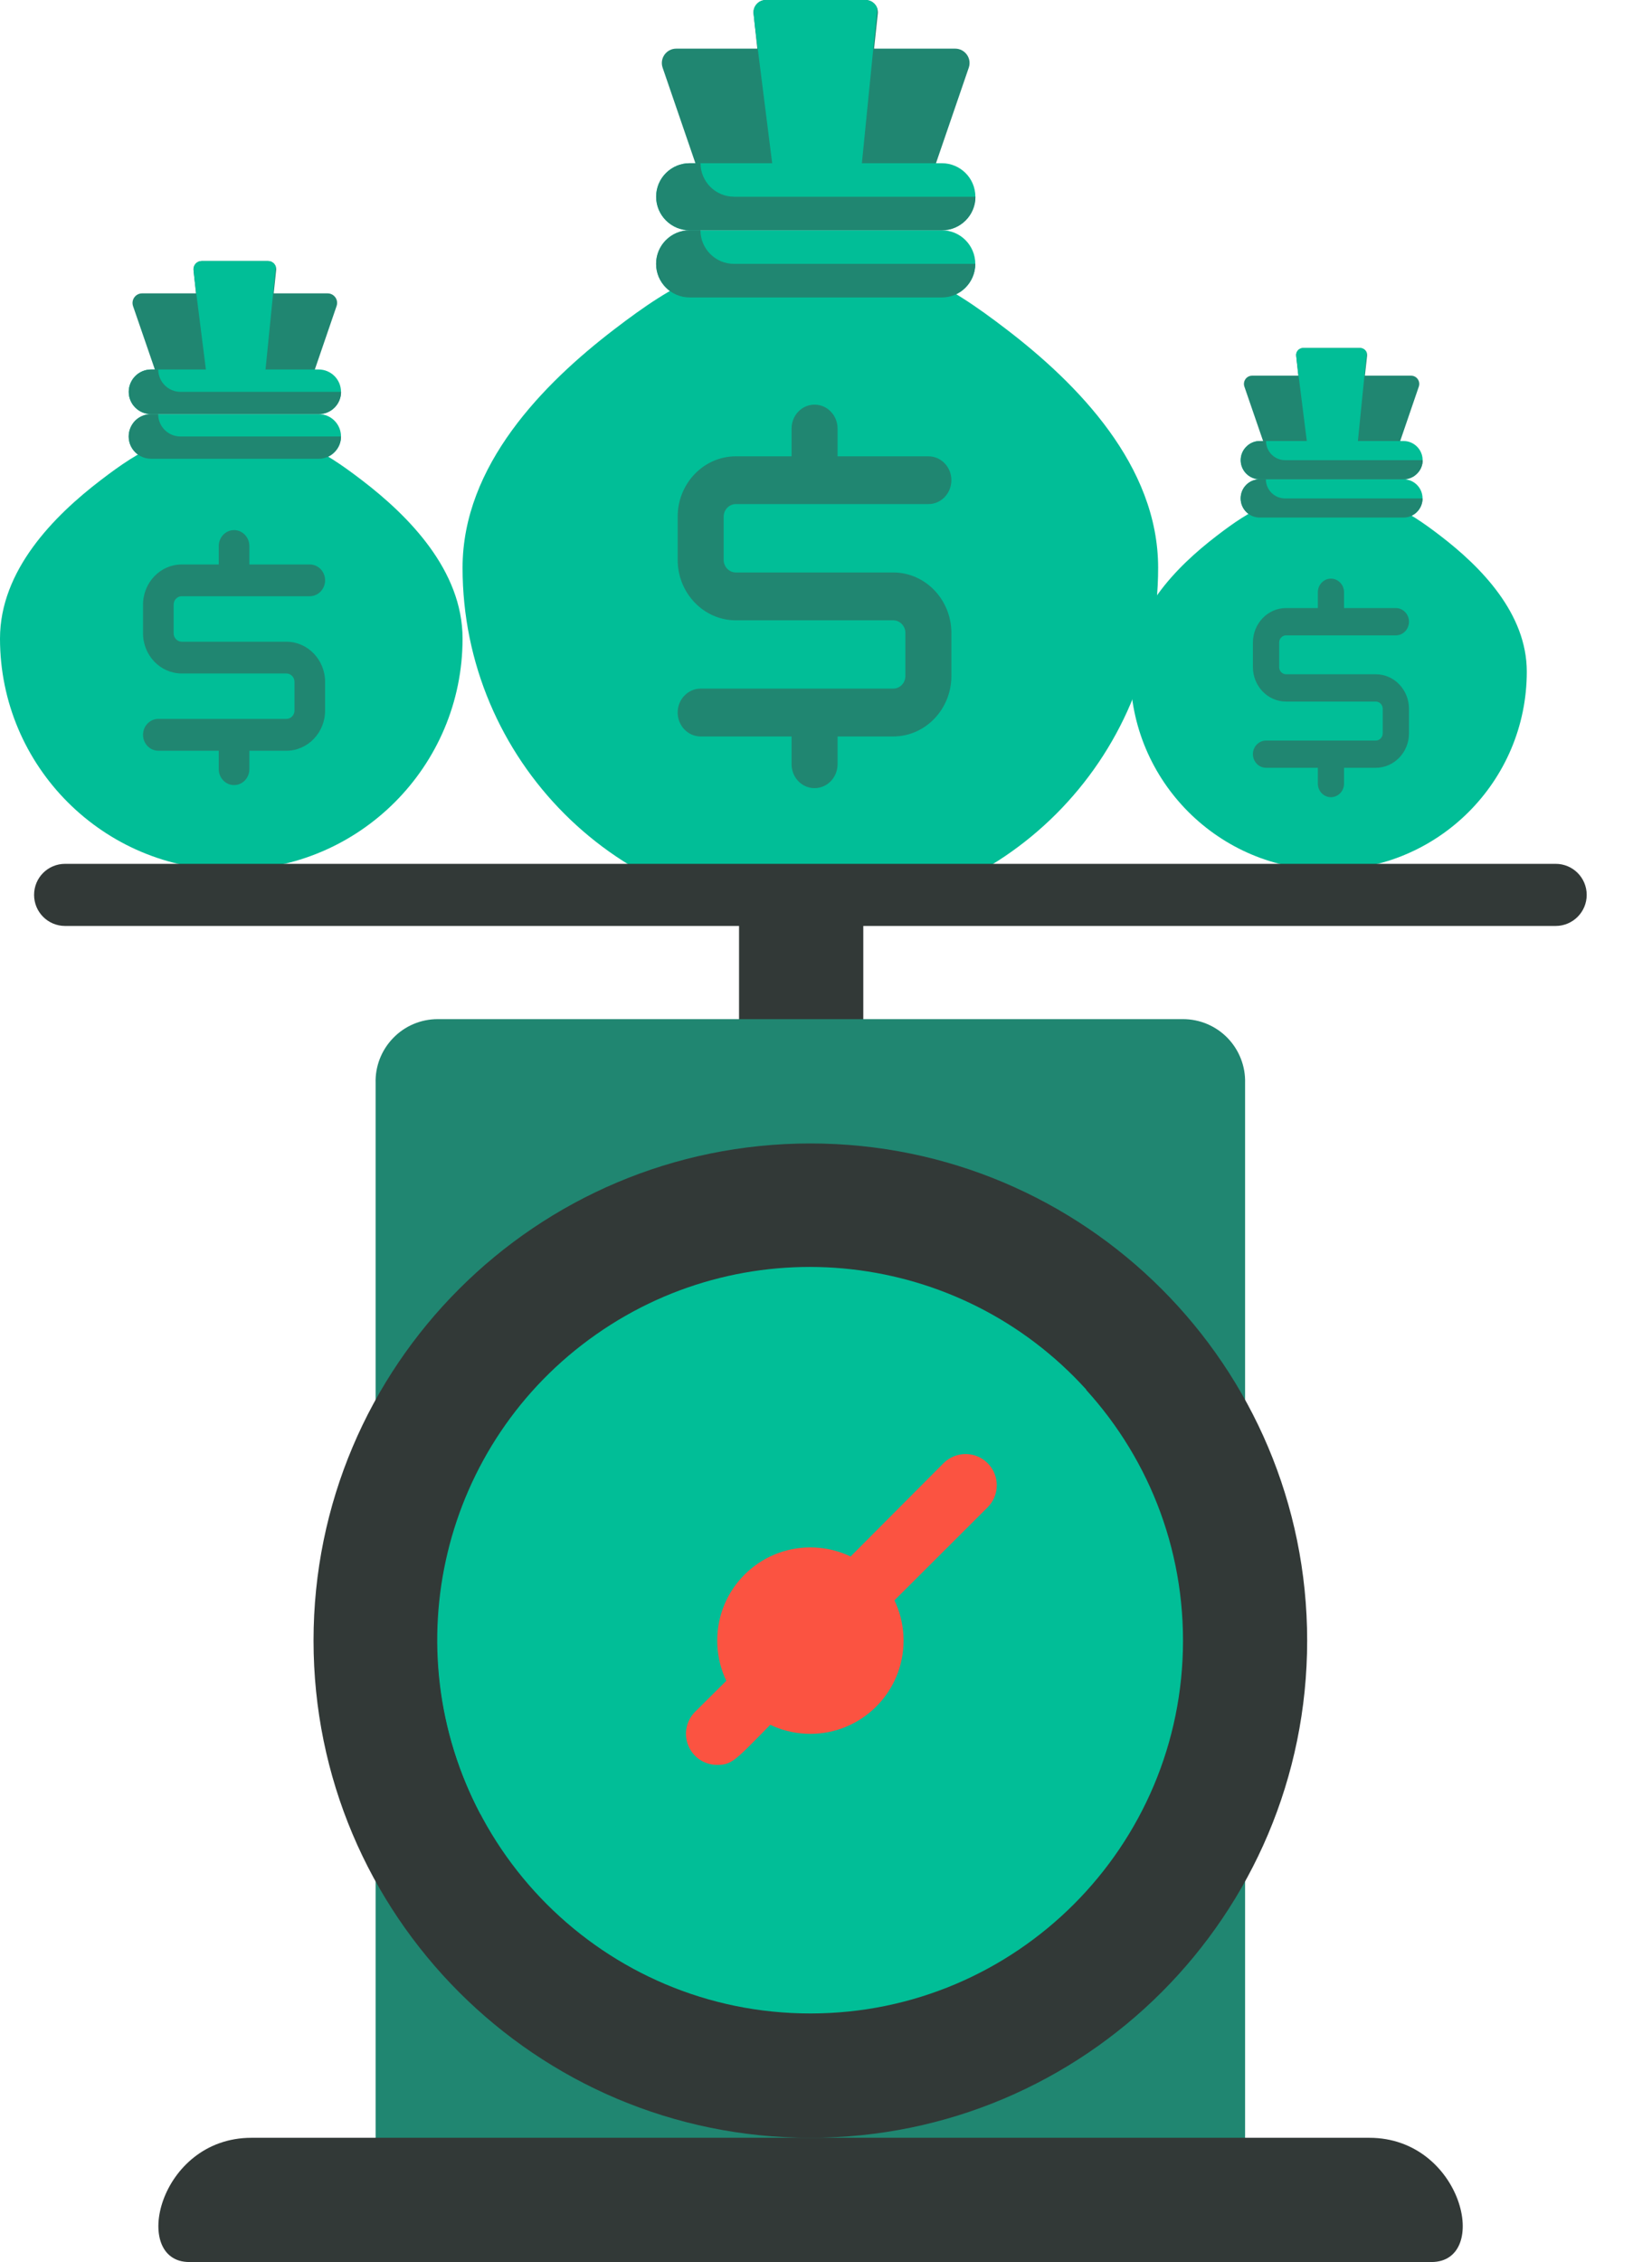 <?xml version="1.0" encoding="UTF-8"?> <svg xmlns="http://www.w3.org/2000/svg" width="19" height="26" viewBox="0 0 19 26" fill="none"><path d="M13.32 6.526C13.32 8.735 11.529 10.526 9.32 10.526C7.111 10.526 5.32 8.735 5.32 6.526C5.32 5.349 6.25 4.41 7.06 3.789C7.769 3.246 8.288 2.947 9.32 2.947C10.352 2.947 10.871 3.246 11.58 3.789C12.39 4.41 13.32 5.349 13.32 6.526Z" fill="#01BE97"></path><path d="M10.985 0.559H10.059L10.053 0.558L10.096 0.157C10.105 0.073 10.039 0 9.955 0H8.808C8.724 0 8.658 0.073 8.667 0.157L8.71 0.558L8.704 0.559H7.778C7.664 0.559 7.584 0.671 7.621 0.778L7.998 1.876V2.114H10.755L10.765 1.876L11.142 0.778C11.179 0.671 11.099 0.559 10.985 0.559Z" fill="#208671"></path><path d="M10.09 0.097C10.072 0.041 10.018 0 9.955 0H8.808C8.724 0 8.658 0.073 8.667 0.157L8.681 0.29L8.911 2.114H9.889L10.09 0.097Z" fill="#01BE97"></path><path d="M10.832 1.876C11.045 1.876 11.218 2.048 11.218 2.261C11.218 2.368 11.175 2.464 11.105 2.534C11.035 2.604 10.938 2.647 10.832 2.647H7.932C7.719 2.647 7.546 2.474 7.546 2.261C7.546 2.155 7.589 2.058 7.659 1.989C7.729 1.919 7.826 1.876 7.932 1.876H7.999H8.831H9.933H10.765H10.832V1.876Z" fill="#01BE97"></path><path d="M10.832 2.647C11.045 2.647 11.217 2.82 11.217 3.033C11.217 3.139 11.174 3.236 11.104 3.306C11.035 3.376 10.938 3.419 10.832 3.419H7.932C7.719 3.419 7.546 3.246 7.546 3.033C7.546 2.926 7.589 2.83 7.659 2.76C7.729 2.69 7.825 2.647 7.932 2.647H10.832V2.647Z" fill="#01BE97"></path><path d="M8.057 1.876H8H7.933C7.827 1.876 7.73 1.919 7.66 1.989C7.59 2.058 7.547 2.155 7.547 2.261C7.547 2.474 7.72 2.647 7.933 2.647H10.833C10.939 2.647 11.036 2.604 11.106 2.534C11.176 2.464 11.219 2.368 11.219 2.261H8.443C8.23 2.261 8.057 2.089 8.057 1.876Z" fill="#208671"></path><path d="M8.056 2.647H7.932C7.825 2.647 7.729 2.69 7.659 2.76C7.589 2.83 7.546 2.926 7.546 3.033C7.546 3.246 7.719 3.419 7.932 3.419H10.832C10.938 3.419 11.035 3.376 11.104 3.306C11.174 3.236 11.217 3.139 11.217 3.033H8.442C8.229 3.033 8.056 2.86 8.056 2.647Z" fill="#208671"></path><path d="M10.273 6.58H8.463C8.386 6.58 8.323 6.515 8.323 6.435V5.939C8.323 5.859 8.386 5.794 8.463 5.794H10.678C10.824 5.794 10.942 5.671 10.942 5.519C10.942 5.368 10.824 5.245 10.678 5.245H9.633V4.926C9.633 4.774 9.515 4.651 9.368 4.651C9.222 4.651 9.104 4.774 9.104 4.926V5.245H8.463C8.094 5.245 7.794 5.556 7.794 5.939V6.435C7.794 6.818 8.094 7.13 8.463 7.13H10.273C10.35 7.13 10.413 7.195 10.413 7.275V7.77C10.413 7.85 10.35 7.915 10.273 7.915H8.059C7.913 7.915 7.794 8.038 7.794 8.19C7.794 8.342 7.913 8.465 8.059 8.465H9.104V8.784C9.104 8.936 9.222 9.059 9.368 9.059C9.515 9.059 9.633 8.936 9.633 8.784V8.465H10.273C10.642 8.465 10.942 8.153 10.942 7.77V7.275C10.942 6.892 10.642 6.58 10.273 6.58Z" fill="#208671"></path><path d="M5.32 7.34C5.32 8.809 4.129 10 2.66 10C1.191 10 0 8.809 0 7.34C0 6.557 0.618 5.932 1.157 5.52C1.629 5.159 1.974 4.96 2.66 4.96C3.346 4.96 3.691 5.159 4.163 5.52C4.702 5.932 5.32 6.557 5.32 7.34Z" fill="#01BE97"></path><path d="M3.767 3.372H3.152L3.148 3.371L3.176 3.105C3.182 3.049 3.138 3 3.082 3H2.32C2.263 3 2.22 3.049 2.226 3.105L2.254 3.371L2.25 3.372H1.635C1.559 3.372 1.506 3.446 1.53 3.518L1.781 4.247V4.406H3.614L3.621 4.247L3.871 3.518C3.896 3.446 3.843 3.372 3.767 3.372Z" fill="#208671"></path><path d="M3.172 3.065C3.16 3.027 3.125 3 3.082 3H2.32C2.264 3 2.22 3.049 2.226 3.105L2.235 3.193L2.388 4.406H3.038L3.172 3.065Z" fill="#01BE97"></path><path d="M3.665 4.247C3.807 4.247 3.922 4.362 3.922 4.504C3.922 4.575 3.893 4.639 3.847 4.685C3.8 4.732 3.736 4.76 3.665 4.76H1.737C1.595 4.76 1.48 4.645 1.48 4.504C1.48 4.433 1.509 4.369 1.556 4.322C1.602 4.276 1.666 4.247 1.737 4.247H1.781H2.335H3.068H3.621H3.665V4.247Z" fill="#01BE97"></path><path d="M3.665 4.76C3.807 4.76 3.922 4.875 3.922 5.017C3.922 5.088 3.893 5.152 3.846 5.198C3.8 5.245 3.736 5.273 3.665 5.273H1.737C1.595 5.273 1.48 5.159 1.48 5.017C1.48 4.946 1.509 4.882 1.555 4.835C1.602 4.789 1.666 4.76 1.737 4.76H3.665V4.76Z" fill="#01BE97"></path><path d="M1.82 4.247H1.782H1.738C1.667 4.247 1.603 4.276 1.557 4.322C1.51 4.369 1.481 4.433 1.481 4.504C1.481 4.645 1.596 4.76 1.738 4.76H3.666C3.737 4.76 3.801 4.732 3.848 4.685C3.894 4.639 3.923 4.575 3.923 4.504H2.077C1.935 4.504 1.82 4.389 1.82 4.247Z" fill="#208671"></path><path d="M1.819 4.76H1.737C1.666 4.76 1.602 4.789 1.555 4.835C1.509 4.882 1.48 4.946 1.48 5.017C1.48 5.159 1.595 5.273 1.737 5.273H3.665C3.736 5.273 3.8 5.245 3.846 5.198C3.893 5.152 3.922 5.088 3.922 5.017H2.076C1.934 5.017 1.819 4.902 1.819 4.76Z" fill="#208671"></path><path d="M3.294 7.376H2.09C2.039 7.376 1.997 7.332 1.997 7.279V6.95C1.997 6.896 2.039 6.853 2.09 6.853H3.563C3.66 6.853 3.739 6.771 3.739 6.67C3.739 6.569 3.66 6.488 3.563 6.488H2.868V6.276C2.868 6.175 2.789 6.093 2.692 6.093C2.595 6.093 2.516 6.175 2.516 6.276V6.488H2.09C1.845 6.488 1.645 6.695 1.645 6.95V7.279C1.645 7.534 1.845 7.741 2.09 7.741H3.294C3.345 7.741 3.387 7.784 3.387 7.838V8.167C3.387 8.22 3.345 8.263 3.294 8.263H1.821C1.724 8.263 1.645 8.345 1.645 8.446C1.645 8.547 1.724 8.629 1.821 8.629H2.516V8.841C2.516 8.942 2.595 9.024 2.692 9.024C2.789 9.024 2.868 8.942 2.868 8.841V8.629H3.294C3.539 8.629 3.739 8.422 3.739 8.167V7.838C3.739 7.583 3.539 7.376 3.294 7.376Z" fill="#208671"></path><path d="M17.56 7.72C17.56 8.979 16.539 10 15.28 10C14.021 10 13 8.979 13 7.72C13 7.049 13.53 6.514 13.992 6.16C14.396 5.85 14.692 5.68 15.28 5.68C15.868 5.68 16.164 5.85 16.568 6.16C17.03 6.514 17.56 7.049 17.56 7.72Z" fill="#01BE97"></path><path d="M16.229 4.318H15.701L15.698 4.318L15.723 4.09C15.728 4.042 15.69 4 15.642 4H14.988C14.94 4 14.902 4.042 14.908 4.09L14.932 4.318L14.929 4.318H14.401C14.336 4.318 14.291 4.382 14.312 4.444L14.527 5.069V5.205H16.098L16.104 5.069L16.318 4.444C16.339 4.382 16.294 4.318 16.229 4.318Z" fill="#208671"></path><path d="M15.719 4.055C15.708 4.023 15.678 4 15.642 4H14.988C14.94 4 14.902 4.042 14.908 4.09L14.916 4.165L15.047 5.205H15.604L15.719 4.055Z" fill="#01BE97"></path><path d="M16.142 5.069C16.263 5.069 16.362 5.168 16.362 5.289C16.362 5.35 16.337 5.405 16.297 5.444C16.258 5.484 16.203 5.509 16.142 5.509H14.489C14.367 5.509 14.269 5.41 14.269 5.289C14.269 5.228 14.294 5.173 14.334 5.134C14.373 5.094 14.428 5.069 14.489 5.069H14.527H15.001H15.63H16.104H16.142V5.069Z" fill="#01BE97"></path><path d="M16.142 5.509C16.263 5.509 16.361 5.607 16.361 5.729C16.361 5.789 16.337 5.844 16.297 5.884C16.257 5.924 16.202 5.949 16.142 5.949H14.489C14.367 5.949 14.269 5.85 14.269 5.729C14.269 5.668 14.293 5.613 14.333 5.573C14.373 5.533 14.428 5.509 14.489 5.509H16.142V5.509Z" fill="#01BE97"></path><path d="M14.561 5.069H14.528H14.49C14.429 5.069 14.374 5.094 14.335 5.134C14.295 5.173 14.27 5.228 14.27 5.289C14.27 5.41 14.368 5.509 14.49 5.509H16.143C16.203 5.509 16.259 5.484 16.298 5.444C16.338 5.405 16.363 5.35 16.363 5.289H14.78C14.659 5.289 14.561 5.191 14.561 5.069Z" fill="#208671"></path><path d="M14.559 5.509H14.489C14.428 5.509 14.373 5.533 14.333 5.573C14.293 5.613 14.269 5.668 14.269 5.729C14.269 5.85 14.367 5.949 14.489 5.949H16.142C16.202 5.949 16.257 5.924 16.297 5.884C16.337 5.844 16.361 5.789 16.361 5.729H14.779C14.658 5.729 14.559 5.63 14.559 5.509Z" fill="#208671"></path><path d="M15.823 7.75H14.791C14.748 7.75 14.712 7.713 14.712 7.668V7.385C14.712 7.34 14.748 7.303 14.791 7.303H16.054C16.137 7.303 16.205 7.233 16.205 7.146C16.205 7.06 16.137 6.989 16.054 6.989H15.458V6.808C15.458 6.721 15.391 6.651 15.307 6.651C15.224 6.651 15.157 6.721 15.157 6.808V6.989H14.791C14.581 6.989 14.41 7.167 14.41 7.386V7.668C14.41 7.886 14.581 8.064 14.791 8.064H15.823C15.867 8.064 15.903 8.101 15.903 8.147V8.429C15.903 8.474 15.867 8.512 15.823 8.512H14.561C14.478 8.512 14.41 8.582 14.41 8.668C14.41 8.755 14.478 8.825 14.561 8.825H15.157V9.007C15.157 9.093 15.224 9.163 15.307 9.163C15.391 9.163 15.458 9.093 15.458 9.007V8.825H15.823C16.034 8.825 16.205 8.647 16.205 8.429V8.147C16.205 7.928 16.034 7.75 15.823 7.75Z" fill="#208671"></path><path d="M8.5 10.286H9.929V12.071H8.5V10.286Z" fill="#323937"></path><path d="M14.32 12.45C14.326 12.257 14.253 12.07 14.119 11.931C13.984 11.792 13.799 11.714 13.606 11.714H5.034C4.841 11.714 4.656 11.792 4.522 11.931C4.387 12.07 4.314 12.257 4.32 12.45V24.929H14.32V12.45Z" fill="#208671"></path><path d="M9.32 24.572C12.476 24.572 15.034 22.013 15.034 18.857C15.034 15.701 12.476 13.143 9.32 13.143C6.164 13.143 3.606 15.701 3.606 18.857C3.606 22.013 6.164 24.572 9.32 24.572Z" fill="#323937"></path><path d="M13.606 18.857C13.606 21.224 11.687 23.143 9.32 23.143C6.953 23.143 5.034 21.224 5.034 18.857C5.034 16.49 6.953 14.572 9.32 14.572C11.687 14.572 13.606 16.49 13.606 18.857Z" fill="#01BE97"></path><path d="M12.492 15.971C12.297 17.582 11.427 19.035 10.099 19.966C8.77 20.898 7.108 21.22 5.527 20.854C4.516 18.944 5.085 16.579 6.855 15.339C8.624 14.098 11.041 14.37 12.492 15.971Z" fill="#01BE97"></path><path d="M16.463 26H2.177C1.499 26 1.82 24.572 2.892 24.572H15.749C16.82 24.572 17.152 26 16.463 26Z" fill="#323937"></path><path d="M17.892 10.643H0.749C0.551 10.643 0.392 10.483 0.392 10.286C0.392 10.088 0.551 9.929 0.749 9.929H17.892C18.089 9.929 18.249 10.088 18.249 10.286C18.249 10.483 18.089 10.643 17.892 10.643Z" fill="#323937"></path><path d="M9.824 18.711C9.679 18.71 9.549 18.623 9.495 18.489C9.44 18.355 9.471 18.202 9.574 18.1L10.852 16.818C10.992 16.678 11.219 16.678 11.359 16.818C11.499 16.958 11.499 17.185 11.359 17.325L10.077 18.604C10.01 18.672 9.919 18.71 9.824 18.711V18.711Z" fill="#FB5341"></path><path d="M8.249 20.286C8.104 20.287 7.973 20.2 7.917 20.066C7.861 19.932 7.892 19.777 7.995 19.675L8.563 19.111C8.65 19.009 8.787 18.964 8.918 18.996C9.048 19.027 9.15 19.129 9.182 19.259C9.213 19.39 9.169 19.527 9.067 19.614C8.463 20.221 8.442 20.286 8.249 20.286V20.286Z" fill="#FB5341"></path><path d="M9.32 19.929C9.912 19.929 10.392 19.449 10.392 18.857C10.392 18.265 9.912 17.786 9.32 17.786C8.728 17.786 8.249 18.265 8.249 18.857C8.249 19.449 8.728 19.929 9.32 19.929Z" fill="#FB5341"></path></svg> 